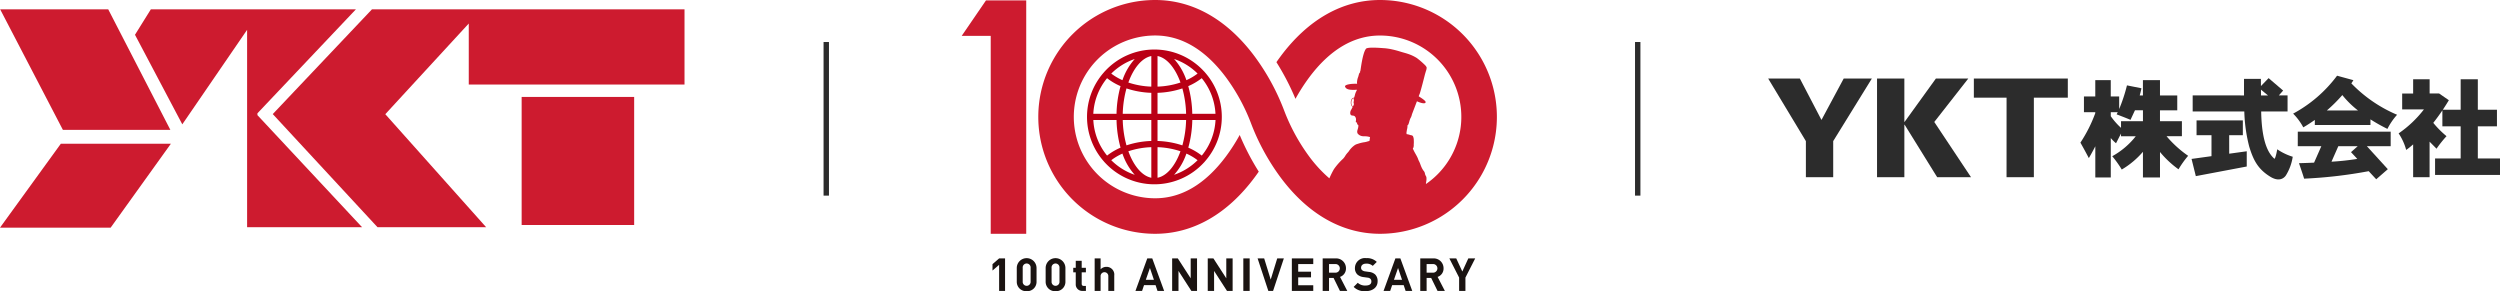 <svg xmlns="http://www.w3.org/2000/svg" xmlns:xlink="http://www.w3.org/1999/xlink" width="462.929" height="53.919" viewBox="0 0 462.929 53.919">
  <defs>
    <style>
      .cls-1, .cls-4 {
        fill: none;
      }

      .cls-2 {
        fill: #2c2c2c;
      }

      .cls-3 {
        fill: #cd1b2f;
      }

      .cls-4 {
        stroke: #2c2c2c;
      }

      .cls-5 {
        fill: #1a1311;
      }

      .cls-6 {
        clip-path: url(#clip-path);
      }

      .cls-7 {
        fill: #ba0015;
      }

      .cls-8 {
        clip-path: url(#clip-path-2);
      }
    </style>
    <clipPath id="clip-path">
      <rect id="長方形_8399" data-name="長方形 8399" class="cls-1" width="99.102" height="53.919"/>
    </clipPath>
    <clipPath id="clip-path-2">
      <rect id="長方形_8400" data-name="長方形 8400" class="cls-2" width="135.513" height="19.206"/>
    </clipPath>
  </defs>
  <g id="グループ_21994" data-name="グループ 21994" transform="translate(-200 -7243.674)">
    <g id="グループ_21993" data-name="グループ 21993">
      <g id="グループ_21724" data-name="グループ 21724" transform="translate(200 7245.398)">
        <g id="グループ_13847" data-name="グループ 13847" transform="translate(0 0)">
          <path id="パス_137269" data-name="パス 137269" class="cls-3" d="M39.938,0,37,4.716,45.761,21.3l12-17.5V40.346H79.047L59.67,19.594V19.26L77.911,0Z" transform="translate(-12.004 0)"/>
          <path id="パス_137270" data-name="パス 137270" class="cls-3" d="M11.26,36.851,0,52.388H20.487L31.638,36.851Z" transform="translate(0 -11.955)"/>
          <path id="パス_137271" data-name="パス 137271" class="cls-3" d="M.041,0l11.615,22.32h19.9L20.05,0Z" transform="translate(-0.013 0)"/>
          <path id="パス_137272" data-name="パス 137272" class="cls-3" d="M93.134,0,74.761,19.4,94.154,40.346h20.117L95.6,19.422,111.055,2.63v11.3h39.951V0Z" transform="translate(-24.253 0)"/>
          <path id="パス_137273" data-name="パス 137273" class="cls-3" d="M142.977,24.011V47.734h20.835V24.011Z" transform="translate(-46.383 -7.789)"/>
        </g>
      </g>
      <path id="パス_140838" data-name="パス 140838" class="cls-4" d="M3361.042,5194v28.444" transform="translate(-2857.782 2057.454)"/>
      <path id="パス_140846" data-name="パス 140846" class="cls-4" d="M3361.042,5194v28.444" transform="translate(-3008.042 2057.454)"/>
      <g id="グループ_21733" data-name="グループ 21733" transform="translate(378.079 7243.674)">
        <path id="パス_140820" data-name="パス 140820" class="cls-5" d="M19.784,155.679l-1.226,1.065v1.184l1.226-1.065V161.7h1.1v-6.021Z" transform="translate(-12.854 -107.83)"/>
        <g id="グループ_21726" data-name="グループ 21726" transform="translate(0 0.001)">
          <g id="グループ_21725" data-name="グループ 21725" class="cls-6">
            <path id="パス_140821" data-name="パス 140821" class="cls-5" d="M35.016,161.636a1.736,1.736,0,0,1-1.835-1.792v-2.537a1.831,1.831,0,0,1,3.661,0v2.537a1.73,1.73,0,0,1-1.826,1.792m.727-4.312a.736.736,0,1,0-1.463,0v2.511a.735.735,0,1,0,1.463,0Z" transform="translate(-22.983 -107.717)"/>
            <path id="パス_140822" data-name="パス 140822" class="cls-5" d="M52.412,161.636a1.736,1.736,0,0,1-1.835-1.792v-2.537a1.831,1.831,0,0,1,3.661,0v2.537a1.73,1.73,0,0,1-1.826,1.792m.727-4.312a.736.736,0,1,0-1.463,0v2.511a.735.735,0,1,0,1.463,0Z" transform="translate(-35.032 -107.717)"/>
            <path id="パス_140823" data-name="パス 140823" class="cls-5" d="M68.94,162.691a1.2,1.2,0,0,1-1.277-1.26v-2.181H67.2v-.837h.465v-1.3h1.1v1.3h.778v.837h-.778v2.114c0,.254.118.4.38.4h.4v.93Z" transform="translate(-46.545 -108.822)"/>
            <path id="パス_140824" data-name="パス 140824" class="cls-5" d="M82.64,161.7V159.01a.717.717,0,1,0-1.429,0V161.7h-1.1v-6.02h1.1V157.7a1.455,1.455,0,0,1,1.057-.457,1.432,1.432,0,0,1,1.471,1.607V161.7Z" transform="translate(-55.49 -107.831)"/>
            <path id="パス_140825" data-name="パス 140825" class="cls-5" d="M108.755,161.7l-.355-1.066h-2.139L105.9,161.7h-1.226l2.19-6.02h.922l2.2,6.02Zm-1.4-4.245-.761,2.19h1.5Z" transform="translate(-72.5 -107.831)"/>
            <path id="パス_140826" data-name="パス 140826" class="cls-5" d="M130.351,161.7,127.966,158V161.7h-1.175v-6.02h1.049l2.384,3.687v-3.687H131.4v6.02Z" transform="translate(-87.822 -107.831)"/>
            <path id="パス_140827" data-name="パス 140827" class="cls-5" d="M151.8,161.7,149.411,158V161.7h-1.175v-6.02h1.049l2.384,3.687v-3.687h1.175v6.02Z" transform="translate(-102.675 -107.831)"/>
            <rect id="長方形_8398" data-name="長方形 8398" class="cls-5" width="1.175" height="6.02" transform="translate(52.149 47.848)"/>
            <path id="パス_140828" data-name="パス 140828" class="cls-5" d="M181.14,161.7h-.879l-1.987-6.02h1.217L180.7,159.6l1.209-3.923h1.226Z" transform="translate(-123.481 -107.831)"/>
            <path id="パス_140829" data-name="パス 140829" class="cls-5" d="M198.906,161.7v-6.02h3.966v1.048h-2.79v1.412h2.376v1.048h-2.376v1.463h2.79V161.7Z" transform="translate(-137.772 -107.831)"/>
            <path id="パス_140830" data-name="パス 140830" class="cls-5" d="M220.681,161.7l-1.176-2.4h-.845v2.4h-1.176v-6.02h2.359a1.82,1.82,0,0,1,1.954,1.843,1.621,1.621,0,0,1-1.1,1.581l1.344,2.6Zm-.913-4.972h-1.108v1.59h1.108a.8.8,0,1,0,0-1.59" transform="translate(-150.641 -107.831)"/>
            <path id="パス_140831" data-name="パス 140831" class="cls-5" d="M238.35,161.636a2.827,2.827,0,0,1-2.2-.795l.761-.761a1.97,1.97,0,0,0,1.454.507c.693,0,1.066-.262,1.066-.744a.67.67,0,0,0-.186-.507.9.9,0,0,0-.532-.211l-.727-.1a2.039,2.039,0,0,1-1.166-.5,1.59,1.59,0,0,1-.432-1.184,1.855,1.855,0,0,1,2.1-1.826,2.579,2.579,0,0,1,1.945.7l-.744.736a1.676,1.676,0,0,0-1.235-.415c-.626,0-.93.347-.93.761a.581.581,0,0,0,.178.431,1.037,1.037,0,0,0,.558.237l.711.1a1.992,1.992,0,0,1,1.15.465,1.687,1.687,0,0,1,.465,1.277c0,1.167-.972,1.826-2.232,1.826" transform="translate(-163.571 -107.717)"/>
            <path id="パス_140832" data-name="パス 140832" class="cls-5" d="M258.248,161.7l-.355-1.066h-2.139l-.363,1.066h-1.226l2.19-6.02h.922l2.2,6.02Zm-1.4-4.245-.761,2.19h1.5Z" transform="translate(-176.047 -107.831)"/>
            <path id="パス_140833" data-name="パス 140833" class="cls-5" d="M279.478,161.7l-1.176-2.4h-.845v2.4h-1.176v-6.02h2.359a1.82,1.82,0,0,1,1.953,1.843,1.621,1.621,0,0,1-1.1,1.581l1.344,2.6Zm-.913-4.972h-1.108v1.59h1.108a.8.8,0,1,0,0-1.59" transform="translate(-191.367 -107.831)"/>
            <path id="パス_140834" data-name="パス 140834" class="cls-5" d="M296.78,159.23V161.7h-1.167V159.23l-1.809-3.551h1.277l1.125,2.427,1.108-2.427h1.277Z" transform="translate(-203.504 -107.831)"/>
            <path id="パス_140835" data-name="パス 140835" class="cls-3" d="M4.5.225,0,6.8H5.374V43.446h6.575V.225Z" transform="translate(0 -0.156)"/>
            <path id="パス_140836" data-name="パス 140836" class="cls-7" d="M97.306,50.594a12.446,12.446,0,0,0,0-16.582.557.557,0,0,0-.051-.07A.6.6,0,0,0,97.2,33.9a12.458,12.458,0,0,0-18.425,0,.616.616,0,0,0-.049.045.569.569,0,0,0-.05.069,12.446,12.446,0,0,0,0,16.584.556.556,0,0,0,.05.068.613.613,0,0,0,.049.045,12.458,12.458,0,0,0,18.428,0,.51.51,0,0,0,.048-.042.589.589,0,0,0,.052-.07M76.678,42.879h4.3A20.8,20.8,0,0,0,81.718,48a11.272,11.272,0,0,0-2.493,1.469,11.272,11.272,0,0,1-2.547-6.591m2.547-7.74a11.27,11.27,0,0,0,2.493,1.469,20.8,20.8,0,0,0-.743,5.121h-4.3a11.27,11.27,0,0,1,2.547-6.591m20.079,6.591h-4.3a20.782,20.782,0,0,0-.743-5.121,11.274,11.274,0,0,0,2.493-1.47,11.276,11.276,0,0,1,2.547,6.591M87.417,36.7a15,15,0,0,1-4.25-.76c.966-2.681,2.51-4.562,4.25-4.905Zm0,1.149v3.882H82.125a19.466,19.466,0,0,1,.693-4.7,16.18,16.18,0,0,0,4.6.816m0,5.031V46.76a16.177,16.177,0,0,0-4.6.816,19.464,19.464,0,0,1-.693-4.7Zm0,5.031v5.665c-1.74-.344-3.284-2.225-4.25-4.905a15,15,0,0,1,4.25-.759m1.149,0a15.007,15.007,0,0,1,4.25.759c-.966,2.681-2.51,4.562-4.25,4.905Zm0-1.149V42.879h5.292a19.449,19.449,0,0,1-.692,4.7,16.181,16.181,0,0,0-4.6-.816m0-5.031V37.847a16.182,16.182,0,0,0,4.6-.816,19.451,19.451,0,0,1,.692,4.7Zm0-5.031V31.033c1.74.344,3.284,2.225,4.25,4.905a15.007,15.007,0,0,1-4.25.76m5.347-1.19a11.249,11.249,0,0,0-2.281-3.929,11.344,11.344,0,0,1,4.351,2.7,10.078,10.078,0,0,1-2.07,1.225m-11.843,0A10.08,10.08,0,0,1,80,34.283a11.347,11.347,0,0,1,4.351-2.7,11.247,11.247,0,0,0-2.281,3.929m0,13.591a11.244,11.244,0,0,0,2.281,3.929A11.344,11.344,0,0,1,80,50.324,10.079,10.079,0,0,1,82.07,49.1m11.843,0a10.08,10.08,0,0,1,2.07,1.225,11.347,11.347,0,0,1-4.351,2.7A11.244,11.244,0,0,0,93.913,49.1m.352-1.1a20.784,20.784,0,0,0,.743-5.121h4.3a11.276,11.276,0,0,1-2.547,6.591A11.274,11.274,0,0,0,94.265,48" transform="translate(-52.305 -20.659)"/>
            <path id="パス_140837" data-name="パス 140837" class="cls-3" d="M109.421,0C102.434,0,96.05,3.634,90.958,10.51q-.372.5-.716,1A46.017,46.017,0,0,1,93.77,18.3a34.236,34.236,0,0,1,2.565-4c3.836-5.124,8.239-7.722,13.086-7.722a15.065,15.065,0,0,1,8.5,27.5c.014-.117.027-.235.041-.353a2.74,2.74,0,0,0,.057-.858.9.9,0,0,0-.066-.217,1.366,1.366,0,0,1-.215-.546.993.993,0,0,0-.276-.517,4.029,4.029,0,0,1-.408-.75c-.109-.254-.188-.516-.3-.768-.075-.174-.182-.341-.241-.518-.2-.615-.6-1.138-.866-1.734a1.36,1.36,0,0,1-.14-.335c0-.029.07-.1.094-.14a1.492,1.492,0,0,0,.067-.6,4.757,4.757,0,0,0,.01-.755,1.729,1.729,0,0,0-.154-.772c-.144-.189-.356-.164-.558-.226a1.267,1.267,0,0,0-.235-.078,2.714,2.714,0,0,0-.378-.072c-.008-.047-.02-.144-.033-.254.03-.2.062-.4.093-.593a2.169,2.169,0,0,0,.092-.778c.19-.055.288-.538.341-.7a4.6,4.6,0,0,1,.195-.586,2.245,2.245,0,0,0,.295-.756l.925-2.419c1,.452,1.611.487,1.611.144,0-.225-.656-.678-1.275-1.056a1.6,1.6,0,0,1,.149-.406c.2-.513.836-3.014.969-3.547.062-.249.145-.492.214-.74a1.786,1.786,0,0,0,.133-.637.658.658,0,0,0-.114-.23,1.863,1.863,0,0,0-.334-.363,14.173,14.173,0,0,0-1.38-1.178,7.416,7.416,0,0,0-1.625-.76c-.427-.147-.865-.253-1.3-.387-.534-.167-1.067-.32-1.612-.439a9.952,9.952,0,0,0-1.624-.237c-.272-.013-2.951-.267-3.247.115-.664.858-.994,4.029-1.041,4.109-.122.2.033.222-.117.32s-.252.8-.335.9a3.222,3.222,0,0,0-.171.938l.019.215c-1.344-.045-2.363.2-2.226.541.238.6,1.083.622,2.207.563-.04.083-.073.174-.111.245a2.871,2.871,0,0,0-.278.747,3.134,3.134,0,0,1-.159.492.435.435,0,0,0-.049-.007.487.487,0,0,0-.4.278,1.242,1.242,0,0,0-.15.632,1.038,1.038,0,0,0,.332.813c-.087.178-.187.383-.232.464a1.1,1.1,0,0,0-.192.816.8.8,0,0,0,.087.178c.057.076.182.106.391.133a.579.579,0,0,1,.352.126.817.817,0,0,1,.225.538c.014.184-.035.346-.038.522.057.068.192.074.231.144s-.018.151.024.235c.057.116.2.109.221.261a1.594,1.594,0,0,1-.058.47c-.085.364-.262.66-.072,1.022a1.36,1.36,0,0,0,1.016.5c.2.015.4,0,.6.02a3.168,3.168,0,0,1,.679.142,4.72,4.72,0,0,0-.082.637.3.3,0,0,1-.09.084c-.067.036-.165.04-.238.069a3.924,3.924,0,0,1-.74.169,6.881,6.881,0,0,0-1.126.286,2.16,2.16,0,0,0-.5.2,4.164,4.164,0,0,0-1.143,1.155c-.11.165-.249.285-.37.438a3.277,3.277,0,0,0-.318.453,2.926,2.926,0,0,1-.387.511,11.932,11.932,0,0,0-1.685,1.918c-.252.431-.477.877-.687,1.33-.059.127-.114.255-.171.383a24.685,24.685,0,0,1-3.719-4.026A35.656,35.656,0,0,1,91.71,20.56,41.807,41.807,0,0,0,86.255,10.51C81.163,3.634,74.778,0,67.792,0a21.645,21.645,0,1,0,0,43.29c6.986,0,13.371-3.634,18.463-10.51q.372-.5.716-1a46.036,46.036,0,0,1-3.528-6.789,34.206,34.206,0,0,1-2.565,4c-3.836,5.124-8.239,7.722-13.085,7.722a15.07,15.07,0,1,1,0-30.141c4.847,0,9.249,2.6,13.085,7.722A35.671,35.671,0,0,1,85.5,22.729,41.786,41.786,0,0,0,90.958,32.78c5.092,6.875,11.476,10.51,18.463,10.51a21.645,21.645,0,0,0,0-43.29m-4.847,18.442c.049.282-.062.4-.039.5s-.02.108.008.132a.485.485,0,0,1-.045.466c-.018.031-.057.108-.1.2a.963.963,0,0,1-.28-.73,1.154,1.154,0,0,1,.138-.584.4.4,0,0,1,.321-.232h.013l0,.012a.251.251,0,0,0-.01.239" transform="translate(-31.964 0)"/>
          </g>
        </g>
      </g>
      <g id="グループ_21732" data-name="グループ 21732" transform="translate(527.416 7257.692)">
        <path id="パス_140839" data-name="パス 140839" class="cls-2" d="M13.988,1.624,9.868,9.291l-4-7.667H0L6.983,13.212V19.89h5.058V13.212L19.2,1.624Z" transform="translate(0 -1.1)"/>
        <path id="パス_140840" data-name="パス 140840" class="cls-2" d="M73.46,1.623h6l-6.3,8.045,6.8,10.222H73.692l-6.02-9.714h-.053V19.89h-5.06V1.623h5.06v8.02h.053Z" transform="translate(-42.402 -1.1)"/>
        <g id="グループ_21731" data-name="グループ 21731" transform="translate(0 0)">
          <g id="グループ_21730" data-name="グループ 21730" class="cls-8" transform="translate(0 0)">
            <path id="パス_140841" data-name="パス 140841" class="cls-2" d="M195.389,12.921h2.851V10.146H194.18V8.131h3.2V5.379h-3.2V2.544h-3.158V5.379h-.594s.241-.863.316-1.329l-2.677-.536A29.889,29.889,0,0,1,186.623,7.9V5.567h-1.557V2.544H182.2V5.567h-2.1V8.48h2.1v.178a26.2,26.2,0,0,1-2.752,5.459c.992,1.76,1.557,2.865,1.557,2.865s.671-1.128,1.2-2.192v5.779h2.865v-7.3a7.994,7.994,0,0,0,.97.965l.925-1.8v.5H189.7a14.409,14.409,0,0,1-4.359,3.7A19.016,19.016,0,0,1,187.1,19.1a15.518,15.518,0,0,0,3.925-3.285v4.751h3.158V15.85a18.119,18.119,0,0,0,3.429,3.207,17.649,17.649,0,0,1,1.782-2.5,20.425,20.425,0,0,1-4-3.632m-10.323-3.69V8.48h1.286q-.1.208-.21.4s2.06.782,2.572,1.023l.827-1.775h1.481v2.015h-4.061v1.237a12.658,12.658,0,0,1-1.895-2.152" transform="translate(-121.629 -1.724)"/>
            <path id="パス_140842" data-name="パス 140842" class="cls-2" d="M250.27,11.966H252.8V9.221h-8.572v2.745h2.767v3.882l-3.692.511.79,3.187,9.43-1.782v-2.82l-3.249.45Zm8.9,2.609s-.286,1.685-.526,1.76c-.845-.786-2.345-2.512-2.448-8.762h4.884V4.6h-1.613l.793-.9L257.571,1.4l-1.419,1.466-.01-1.331h-3.124s-.007,1.393,0,3.068H243.51V7.573h9.56a29.224,29.224,0,0,0,.907,6.491c.752,2.467,1.584,4.169,3.91,5.594,2.078,1.273,2.918-.3,2.918-.3a9.13,9.13,0,0,0,1.233-3.4,10.624,10.624,0,0,1-2.872-1.382M256.158,3.533l1.3,1.071h-1.292Z" transform="translate(-164.905 -0.95)"/>
            <path id="パス_140843" data-name="パス 140843" class="cls-2" d="M305.706,8.185v.943h10.3V8.083a32.133,32.133,0,0,0,3.143,1.768,11.894,11.894,0,0,1,1.79-2.617,25.655,25.655,0,0,1-8.469-5.812c.253-.376.378-.594.378-.594L309.827,0a24.782,24.782,0,0,1-8.136,7.023,10.881,10.881,0,0,1,1.88,2.542c.763-.447,1.473-.91,2.135-1.379m5.094-4.6a17.027,17.027,0,0,0,2.9,2.851h-5.767A28.272,28.272,0,0,0,310.8,3.586m-8.252,9.468h4.364L305.567,16.1c-1.622.073-2.794.1-2.794.1s.835,2.414.948,2.865a85.114,85.114,0,0,0,11.962-1.387l1.393,1.5,2.146-1.869-3.881-4.259h4.412V10.362h-17.2Zm7.509,0h3.59l-1.241,1.1,1.16,1.25a46.552,46.552,0,0,1-4.774.52Z" transform="translate(-204.483 0)"/>
            <path id="パス_140844" data-name="パス 140844" class="cls-2" d="M376.978,16.707v-5.95h3.542V7.681h-3.542V2.044H373.8V7.681h-3.3q.546-.817,1.1-1.734l-.01,0,.024-.023-1.8-1.244h-1.76V2.044H365V4.683h-2.031V7.622H367a20.592,20.592,0,0,1-4.687,4.444,10.32,10.32,0,0,1,1.4,3.065A14.157,14.157,0,0,0,365,14.1v6.083h3.045V13.6l1.286,1.305a20.645,20.645,0,0,1,1.85-2.323,17.908,17.908,0,0,1-2.452-2.465c.546-.691,1.112-1.461,1.685-2.312v2.952H373.8v5.95H369.06v3.048h12.024V16.707Z" transform="translate(-245.571 -1.385)"/>
            <path id="パス_140845" data-name="パス 140845" class="cls-2" d="M124.259,5.166H118.2V1.624h17.4V5.166h-6.287V19.89h-5.059Z" transform="translate(-80.115 -1.101)"/>
          </g>
        </g>
      </g>
    </g>
  </g>
</svg>
